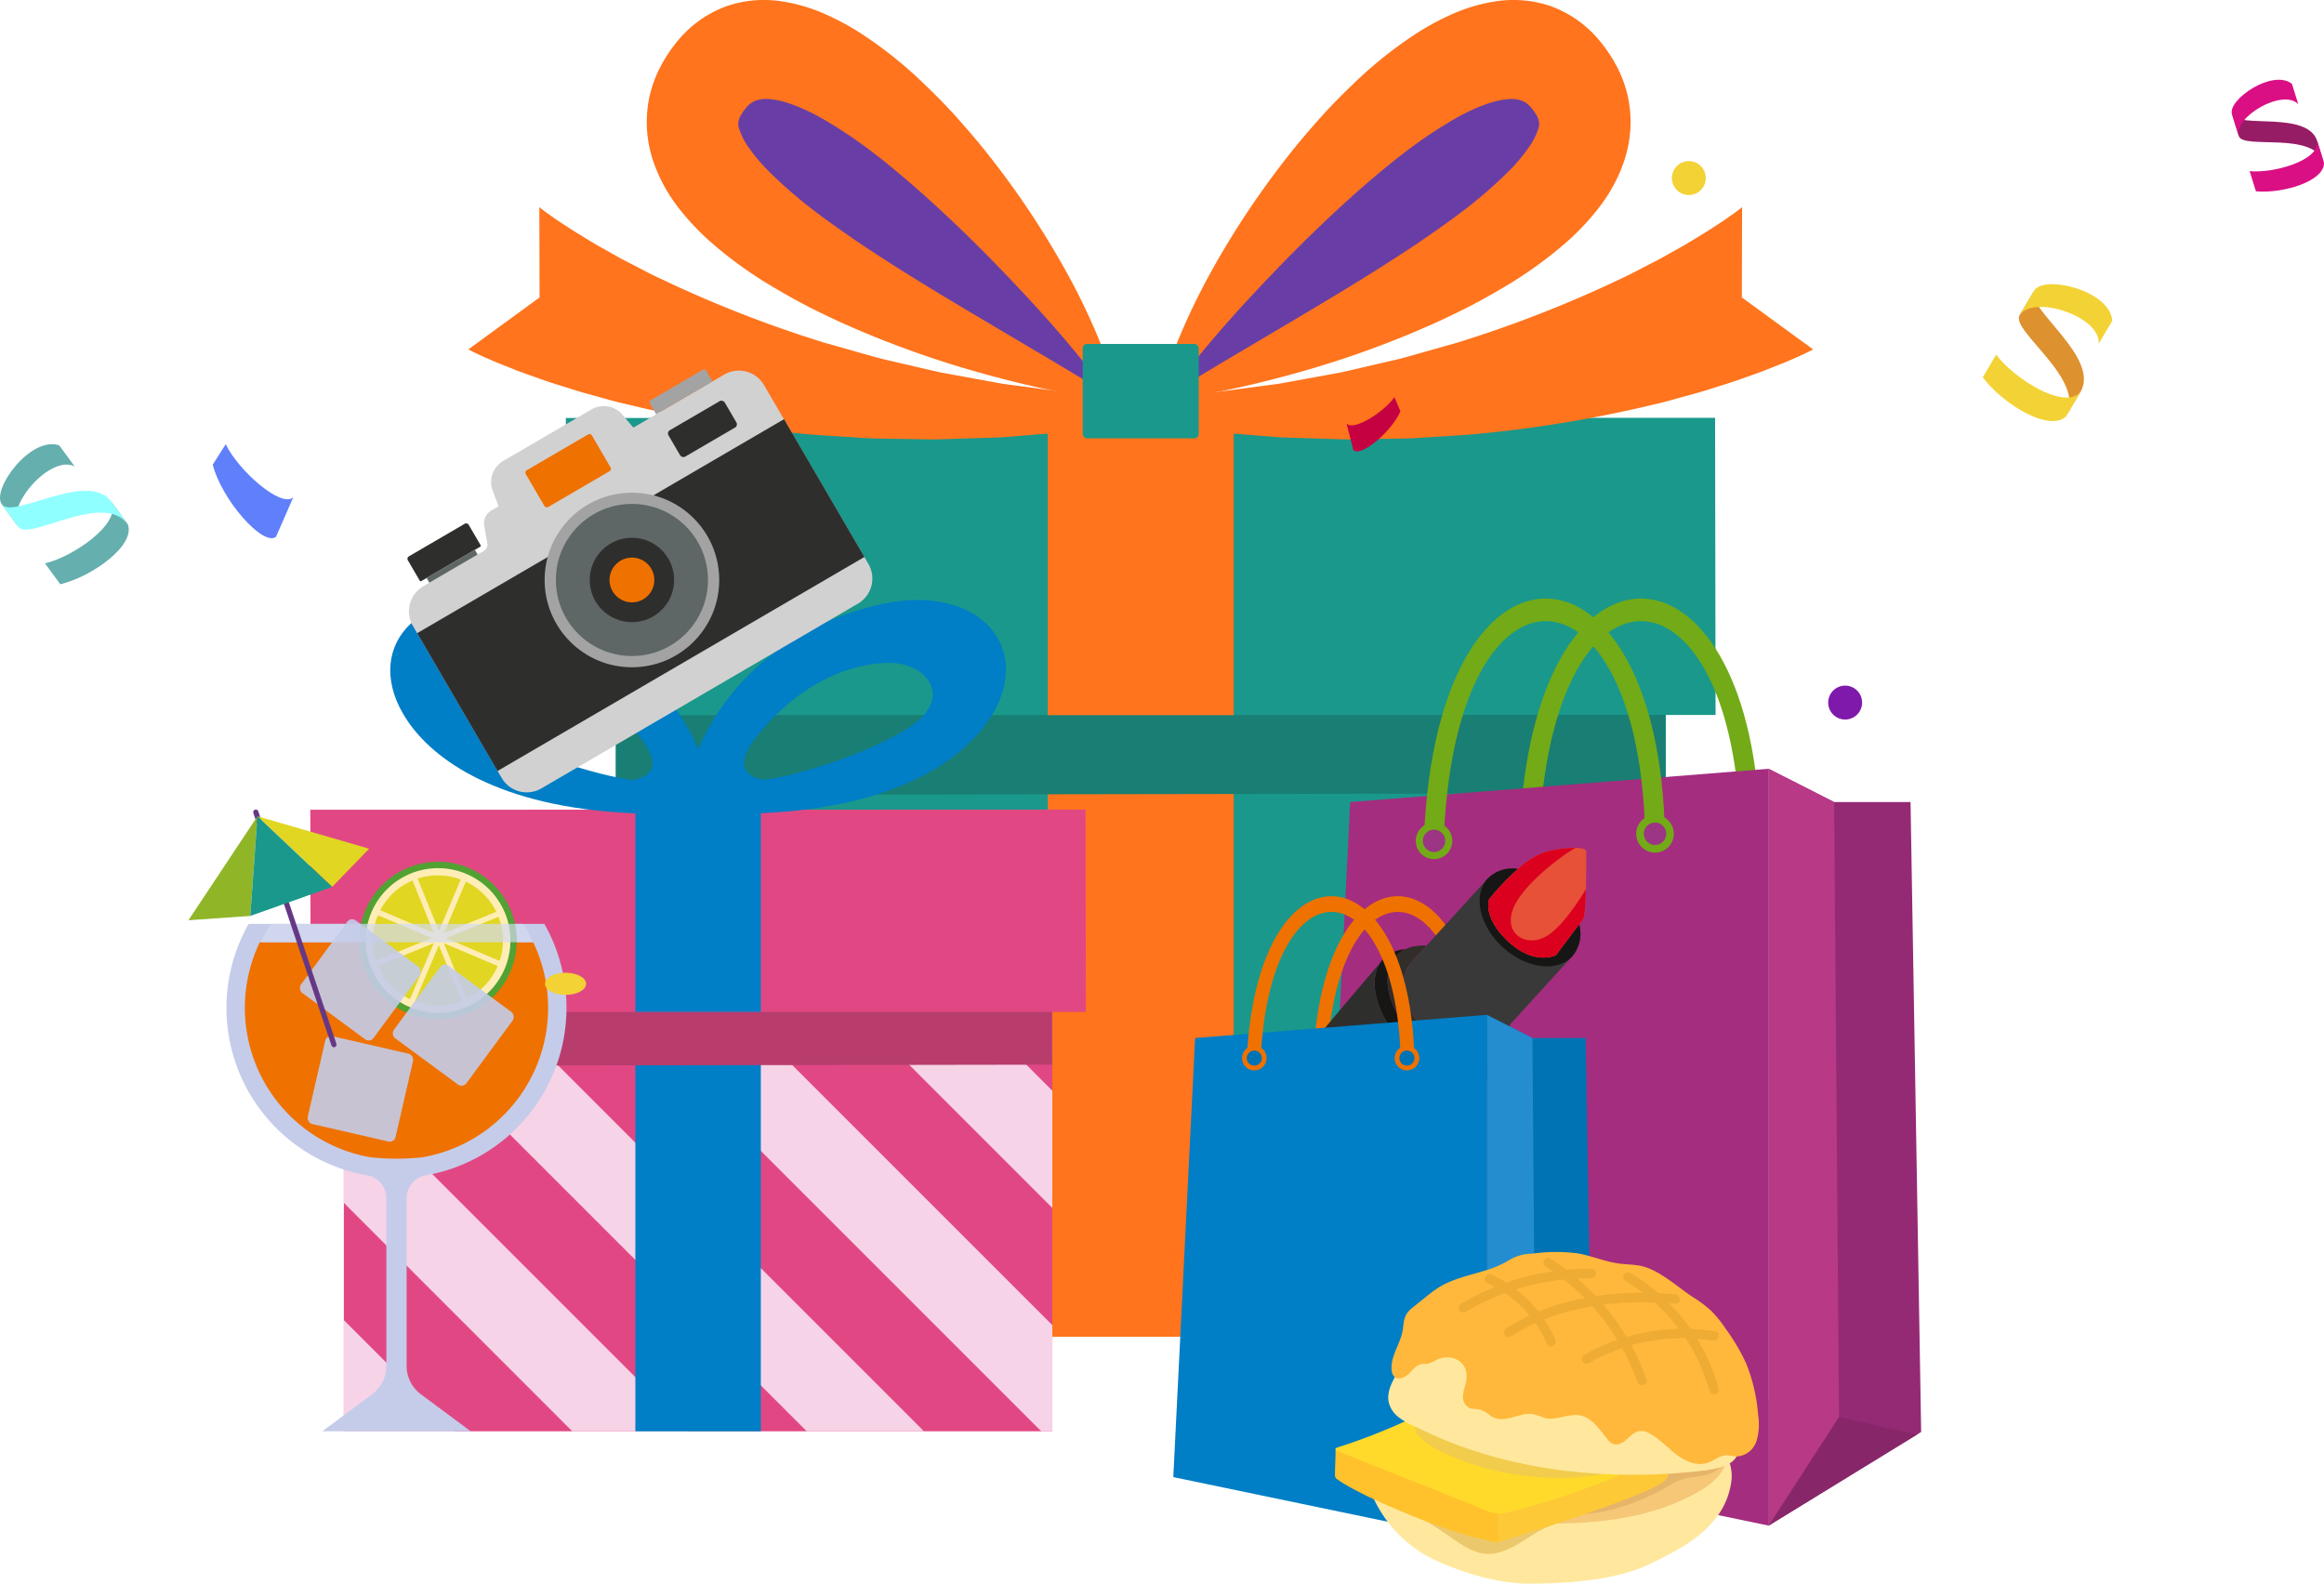 <svg xmlns="http://www.w3.org/2000/svg" xmlns:xlink="http://www.w3.org/1999/xlink" width="445.354" height="303.491" viewBox="0 0 445.354 303.491">
  <defs>
    <clipPath id="clip-path">
      <rect id="矩形_1143" data-name="矩形 1143" width="135.769" height="104.809" fill="none"/>
    </clipPath>
  </defs>
  <g id="组_4878" data-name="组 4878" transform="translate(-1031.168 -1715.422)">
    <g id="组_4655" data-name="组 4655" transform="translate(1067.279 1715.422)">
      <path id="路径_17460" data-name="路径 17460" d="M4927.353,14315.355s-73.717-32.508-74.6-42.24,1.854-29.895,15-24,47.54,35.859,47.54,35.859l16.112,26.357Z" transform="translate(-4755.134 -14239.801)" fill="#683ea6"/>
      <path id="路径_17461" data-name="路径 17461" d="M4856.647,14315.355s73.719-32.508,74.605-42.24-1.854-29.895-15-24-47.541,35.859-47.541,35.859l-16.111,26.357Z" transform="translate(-4663.502 -14239.801)" fill="#683ea6"/>
      <g id="组_4644" data-name="组 4644" transform="translate(0 0)">
        <rect id="矩形_1133" data-name="矩形 1133" width="201.267" height="155.372" transform="translate(81.854 100.798)" fill="#1a988b"/>
        <rect id="矩形_1134" data-name="矩形 1134" width="35.641" height="119.139" transform="translate(164.667 137.031)" fill="#ff741d"/>
        <rect id="矩形_1135" data-name="矩形 1135" width="201.02" height="51.245" transform="translate(81.939 101.095) rotate(-0.091)" fill="#197e73" style="mix-blend-mode: multiply;isolation: isolate"/>
        <path id="路径_2929" data-name="路径 2929" d="M291.225,173.216l-220.231.038L70.9,116.313l220.231-.038Z" transform="translate(1.424 -36.204)" fill="#1a988b"/>
        <g id="组_3378" data-name="组 3378" transform="translate(23.355 155.149)">
          <rect id="矩形_1136" data-name="矩形 1136" width="135.769" height="104.809" transform="translate(6.427 14.329)" fill="#e14883"/>
          <g id="组_3377" data-name="组 3377" transform="translate(6.427 14.329)">
            <g id="组_3376" data-name="组 3376" clip-path="url(#clip-path)">
              <g id="组_3375" data-name="组 3375" transform="translate(-57.84 -75.436)">
                <rect id="矩形_1137" data-name="矩形 1137" width="15.886" height="178.208" transform="translate(0 123.566) rotate(-45)" fill="#f7d3e7"/>
                <rect id="矩形_1138" data-name="矩形 1138" width="15.886" height="178.208" transform="translate(22.467 101.1) rotate(-45)" fill="#f7d3e7"/>
                <rect id="矩形_1139" data-name="矩形 1139" width="15.886" height="178.208" transform="translate(44.933 78.633) rotate(-45)" fill="#f7d3e7"/>
                <rect id="矩形_1140" data-name="矩形 1140" width="15.886" height="178.208" transform="translate(67.4 56.166) rotate(-45)" fill="#f7d3e7"/>
                <rect id="矩形_1141" data-name="矩形 1141" width="15.886" height="178.208" transform="translate(89.866 33.7) rotate(-45)" fill="#f7d3e7"/>
                <rect id="矩形_1142" data-name="矩形 1142" width="15.886" height="178.208" transform="translate(112.333 11.233) rotate(-45)" fill="#f7d3e7"/>
              </g>
            </g>
          </g>
          <rect id="矩形_1144" data-name="矩形 1144" width="24.043" height="80.368" transform="translate(62.29 38.771)" fill="#007ec6"/>
          <rect id="矩形_1145" data-name="矩形 1145" width="135.602" height="34.569" transform="translate(6.484 14.529) rotate(-0.091)" fill="#b83d6d" style="mix-blend-mode: multiply;isolation: isolate"/>
          <path id="路径_2930" data-name="路径 2930" d="M205.582,171.249l-148.561.026-.061-38.758,148.561-.026Z" transform="translate(-56.96 -132.491)" fill="#e14883"/>
        </g>
        <path id="路径_2928" data-name="路径 2928" d="M138.6,163.124c3.87-57.385,43.42-55.018,45.869.053l.095,2.128-3.79.211-.095-2.125c-2.209-49.683-34.791-51.906-38.3.056l-.141,2.121-3.786-.32.144-2.125Z" transform="translate(116.626 -6.272)" fill="#73aa17" fill-rule="evenodd"/>
        <path id="路径_2931" data-name="路径 2931" d="M155.406,121.864c-23.191,5.173-32.245,21.118-35.065,27.735-2.841-6.606-11.941-22.523-35.153-27.623-18.786-4.127-29.776,8.629-20.535,22.27,4.977,7.351,17.252,16.528,43.129,17.68h.513v38.068h24.044V161.913c26.288-1.117,38.683-10.421,43.677-17.842C185.21,130.4,174.178,117.678,155.406,121.864Zm-47.86,33.688c-9.932-1.479-24.933-7.2-29.639-11.464-5.77-5.223-.885-11.19,6.49-10.86,11.618.523,20.609,8.429,25.333,14.86C114.907,155.138,107.546,155.553,107.546,155.553Zm55.211-11.6c-4.692,4.274-19.675,10.048-29.6,11.558,0,0-7.365-.39-2.209-7.456,4.7-6.445,13.669-14.382,25.287-14.941C163.607,132.759,168.51,138.712,162.757,143.952Z" transform="translate(-22.65 -6.076)" fill="#007ec6"/>
        <g id="组_3383" data-name="组 3383" transform="translate(0 155.174)">
          <path id="路径_2932" data-name="路径 2932" d="M112.3,149.694a32.411,32.411,0,0,0-4.249-16.1H51.389a32.591,32.591,0,0,0,22.7,48.189,4.437,4.437,0,0,1,3.695,4.365v32.162a6.75,6.75,0,0,1-2.72,5.416l-9.553,7.1H93.936l-9.553-7.1a6.758,6.758,0,0,1-2.72-5.416V186.151a4.437,4.437,0,0,1,3.695-4.365A32.59,32.59,0,0,0,112.3,149.694Z" transform="translate(-39.855 -111.719)" fill="#c5cce9"/>
          <path id="路径_2933" data-name="路径 2933" d="M72.358,175.978a29.07,29.07,0,0,1-21.174-41.19h52.405a29.064,29.064,0,0,1-21.171,41.19A46.4,46.4,0,0,1,72.358,175.978Z" transform="translate(-37.519 -109.383)" fill="#ef7100"/>
          <g id="组_3380" data-name="组 3380" transform="translate(32.743 9.971)">
            <circle id="椭圆_97" data-name="椭圆 97" cx="15.092" cy="15.092" r="15.092" fill="#52a133"/>
            <circle id="椭圆_98" data-name="椭圆 98" cx="13.865" cy="13.865" r="13.865" transform="translate(1.227 1.227)" fill="#ffedb6"/>
            <g id="组_3379" data-name="组 3379" transform="translate(2.597 2.606)">
              <path id="路径_2934" data-name="路径 2934" d="M57.58,133.039a12.43,12.43,0,0,0-.347,8.708l10.658-4.335Z" transform="translate(-56.608 -125.394)" fill="#e1d622"/>
              <path id="路径_2935" data-name="路径 2935" d="M56.944,139.188a12.425,12.425,0,0,0,6.128,6.388l4.551-10.732Z" transform="translate(-55.949 -121.85)" fill="#e1d622"/>
              <path id="路径_2936" data-name="路径 2936" d="M71.236,136.644a12.411,12.411,0,0,0-5.849-5.778l-4.178,9.855Z" transform="translate(-47.576 -129.66)" fill="#e1d622"/>
              <path id="路径_2937" data-name="路径 2937" d="M63.263,130.794a12.411,12.411,0,0,0-6.175,5.7l10.264,4.353Z" transform="translate(-55.666 -129.801)" fill="#e1d622"/>
              <path id="路径_2938" data-name="路径 2938" d="M67.768,131.256a12.4,12.4,0,0,0-8.264-.172l4.083,10.033Z" transform="translate(-50.923 -130.459)" fill="#e1d622"/>
              <path id="路径_2939" data-name="路径 2939" d="M59.338,145.718a12.4,12.4,0,0,0,8.9-.056L63.892,134.98Z" transform="translate(-51.249 -121.584)" fill="#e1d622"/>
              <path id="路径_2940" data-name="路径 2940" d="M61.2,134.849,65.536,145.5a12.428,12.428,0,0,0,5.974-6.282Z" transform="translate(-47.586 -121.841)" fill="#e1d622"/>
              <path id="路径_2941" data-name="路径 2941" d="M71.613,141.591a12.411,12.411,0,0,0-.213-8.451l-10.06,4.092Z" transform="translate(-47.319 -125.196)" fill="#e1d622"/>
            </g>
          </g>
          <g id="组_3381" data-name="组 3381" transform="translate(13.807 21.879)">
            <path id="路径_2942" data-name="路径 2942" d="M101.634,137.124a28.829,28.829,0,0,0-2-3.526H51.341a29.212,29.212,0,0,0-2,3.526Z" transform="translate(-49.341 -133.598)" fill="#d4dbf1" opacity="0.7"/>
            <path id="路径_2943" data-name="路径 2943" d="M58.16,148.781h0Z" transform="translate(-32.029 -103.792)" fill="#7591b3"/>
          </g>
          <rect id="矩形_1146" data-name="矩形 1146" width="17.27" height="17.27" rx="1.145" transform="matrix(0.805, 0.593, -0.593, 0.805, 48.923, 29.207)" fill="#c5cce9" opacity="0.9"/>
          <rect id="矩形_1147" data-name="矩形 1147" width="17.27" height="17.27" rx="1.145" transform="translate(31.124 20.53) rotate(36.384)" fill="#c5cce9" opacity="0.9"/>
          <rect id="矩形_1148" data-name="矩形 1148" width="17.27" height="17.27" rx="1.145" transform="translate(26.469 43.145) rotate(12.929)" fill="#c5cce9" opacity="0.9"/>
          <path id="路径_2944" data-name="路径 2944" d="M64.328,171.73a.5.5,0,0,1-.474-.341L48.9,126.875a.5.5,0,1,1,.945-.32L64.8,171.069a.5.5,0,0,1-.474.661Z" transform="translate(-36.447 -126.214)" fill="#653886"/>
          <g id="组_3382" data-name="组 3382" transform="translate(0 1.253)">
            <path id="路径_2945" data-name="路径 2945" d="M44.681,146.562l11.851-.824,1.371-19.1Z" transform="translate(-44.681 -126.637)" fill="#90b628"/>
            <path id="路径_2946" data-name="路径 2946" d="M49.144,126.637l14.319,13.535,7.085-7.317Z" transform="translate(-35.921 -126.637)" fill="#e1d622"/>
            <path id="路径_2947" data-name="路径 2947" d="M48.681,145.737l15.69-5.565L50.052,126.637Z" transform="translate(-36.83 -126.637)" fill="#1a988b"/>
          </g>
        </g>
        <rect id="矩形_1149" data-name="矩形 1149" width="35.641" height="56.959" transform="translate(164.667 80.09)" fill="#ff741d"/>
        <g id="组_3385" data-name="组 3385" transform="translate(53.638 0)">
          <g id="组_3384" data-name="组 3384">
            <path id="路径_2948" data-name="路径 2948" d="M79.188,104.774l.172.158a3.124,3.124,0,0,0,.292.232l.66.5c.425.334.962.681,1.437,1.022.962.7,2.016,1.363,3.052,2.041s2.107,1.328,3.178,1.981,2.142,1.317,3.259,1.921l3.319,1.865c1.113.618,2.258,1.173,3.389,1.767s2.265,1.187,3.414,1.749l3.474,1.633a233.47,233.47,0,0,0,28.835,11.084l7.463,2.114c1.25.344,2.5.723,3.751,1.036l3.783.881c2.525.576,5.054,1.194,7.6,1.746l7.667,1.4,3.849.7c1.285.2,2.574.348,3.867.527l7.762,1.026c.65.081,1.3.183,1.949.246l1.949.158,3.905.32,7.843.636.179,4.446-7.909,1.047-3.972.523-1.988.26c-.664.077-1.328.116-1.991.176l-7.994.646c-1.335.1-2.669.228-4.007.306l-4.014.13-8.06.249c-2.687,0-5.377-.077-8.074-.112l-4.053-.07c-1.352-.046-2.7-.158-4.046-.235-2.7-.176-5.412-.327-8.12-.534a242.171,242.171,0,0,1-32.491-5.17l-4.06-.962c-1.352-.341-2.7-.734-4.049-1.1-1.352-.383-2.708-.727-4.057-1.148l-4.053-1.275c-1.352-.407-2.7-.9-4.056-1.38s-2.708-.945-4.071-1.5-2.718-1.05-4.109-1.668c-.706-.309-1.366-.573-2.1-.924l-1.092-.516c-.2-.1-.33-.147-.583-.284l-.7-.369L79.23,122.1Z" transform="translate(-65.582 -65.096)" fill="#ff741d"/>
            <path id="路径_2949" data-name="路径 2949" d="M218.086,104.774l-.169.158c-.035.046-.2.154-.292.232l-.664.5c-.425.334-.959.681-1.437,1.022-.959.7-2.016,1.363-3.048,2.041s-2.107,1.328-3.182,1.981-2.142,1.317-3.259,1.921l-3.319,1.865c-1.11.618-2.258,1.173-3.389,1.767s-2.265,1.187-3.414,1.749l-3.473,1.633a233.257,233.257,0,0,1-28.835,11.084l-7.463,2.114c-1.25.344-2.494.723-3.751,1.036l-3.783.881c-2.525.576-5.054,1.194-7.6,1.746l-7.667,1.4-3.846.7c-1.289.2-2.578.348-3.867.527l-7.765,1.026c-.65.081-1.3.183-1.946.246l-1.953.158-3.906.32-7.843.636-.179,4.446,7.913,1.047,3.969.523,1.988.26c.664.077,1.328.116,1.991.176l7.994.646c1.334.1,2.673.228,4.007.306l4.014.13,8.06.249c2.687,0,5.377-.077,8.074-.112l4.053-.07c1.352-.046,2.7-.158,4.049-.235,2.7-.176,5.409-.327,8.12-.534a242.2,242.2,0,0,0,32.487-5.17l4.064-.962c1.352-.341,2.7-.734,4.049-1.1,1.349-.383,2.708-.727,4.057-1.148l4.05-1.275c1.352-.407,2.7-.9,4.057-1.38s2.708-.945,4.071-1.5,2.718-1.05,4.113-1.668c.7-.309,1.363-.573,2.1-.924l1.092-.516c.2-.1.33-.147.583-.284l.7-.369-13.652-9.96Z" transform="translate(26.008 -65.096)" fill="#ff741d"/>
            <path id="路径_2950" data-name="路径 2950" d="M165.334,170.19c-.018-.228-.049-.457-.07-.681a29.313,29.313,0,0,0-.787-3.786,67.224,67.224,0,0,0-2.494-7.154,126.009,126.009,0,0,0-6.494-13.416,164.99,164.99,0,0,0-16.633-24.392q-2.371-2.84-4.868-5.6c-1.682-1.823-3.431-3.589-5.233-5.321a80.806,80.806,0,0,0-11.906-9.641,50.369,50.369,0,0,0-7.123-3.92,32.55,32.55,0,0,0-8.577-2.55,22.16,22.16,0,0,0-10.456.9,21.766,21.766,0,0,0-9.37,6.575,26.033,26.033,0,0,0-1.651,2.17c-.256.372-.488.734-.716,1.106l-.348.565-.358.632a23.669,23.669,0,0,0-2.29,5.8,22.788,22.788,0,0,0-.608,6.638,23.917,23.917,0,0,0,1.166,6.15,30.729,30.729,0,0,0,4.906,9.065,48.135,48.135,0,0,0,5.865,6.28,78.272,78.272,0,0,0,12.4,8.963c2.111,1.25,4.222,2.448,6.354,3.547s4.285,2.128,6.441,3.119a187.421,187.421,0,0,0,26.281,9.553c4.446,1.25,8.914,2.385,13.416,3.33,2.251.481,4.517.913,6.775,1.317l3.41.558,1.707.253.141.018.716.109.411.07C165.349,170.359,165.341,170.275,165.334,170.19Zm-2.5-1.63-2.989-1.858-5.981-3.589-11.917-7.056c-7.888-4.671-15.713-9.318-23.2-14.235q-2.813-1.823-5.528-3.744c-1.816-1.268-3.614-2.532-5.342-3.853a88.247,88.247,0,0,1-9.5-8.243,34.455,34.455,0,0,1-3.544-4.26,12.781,12.781,0,0,1-1.823-3.6,2.659,2.659,0,0,1-.053-1.658,3.747,3.747,0,0,1,.4-.913c.091-.158.32-.523.474-.734a5.463,5.463,0,0,1,.506-.657,4.328,4.328,0,0,1,1.83-1.387,6.252,6.252,0,0,1,2.929-.27c2.624.228,6.143,1.623,9.571,3.53a89.51,89.51,0,0,1,10.4,6.979c1.721,1.31,3.41,2.722,5.107,4.141s3.382,2.891,5.047,4.4c6.68,6.023,13.16,12.556,19.443,19.355,3.147,3.407,6.224,6.9,9.191,10.512,1.465,1.816,2.919,3.656,4.243,5.584.421.6.825,1.215,1.208,1.84Z" transform="translate(-41.124 -93.476)" fill="#ff741d"/>
            <path id="路径_2951" data-name="路径 2951" d="M192.755,111.478a23.8,23.8,0,0,0-2.29-5.8l-.358-.632-.351-.565c-.225-.372-.46-.734-.716-1.106a25.293,25.293,0,0,0-1.651-2.17,21.776,21.776,0,0,0-9.367-6.575,22.174,22.174,0,0,0-10.459-.9,32.524,32.524,0,0,0-8.573,2.55,50.407,50.407,0,0,0-7.126,3.92,80.987,80.987,0,0,0-11.906,9.641c-1.8,1.731-3.551,3.5-5.233,5.321q-2.5,2.766-4.868,5.6a165.545,165.545,0,0,0-16.634,24.392,127.368,127.368,0,0,0-6.494,13.416,67.214,67.214,0,0,0-2.49,7.154,28.72,28.72,0,0,0-.787,3.786c-.025.225-.056.453-.07.681-.007.084-.018.172-.018.256l.414-.07.716-.109.141-.018,1.7-.253,3.414-.558c2.258-.4,4.524-.836,6.775-1.317,4.5-.945,8.97-2.079,13.416-3.33a187.571,187.571,0,0,0,26.281-9.553q3.235-1.486,6.438-3.119c2.135-1.1,4.246-2.3,6.357-3.547a78.594,78.594,0,0,0,12.4-8.963,47.876,47.876,0,0,0,5.862-6.28,30.728,30.728,0,0,0,4.907-9.065,24.068,24.068,0,0,0,1.169-6.15A23.03,23.03,0,0,0,192.755,111.478Zm-17.048,6.648a12.59,12.59,0,0,1-1.823,3.6,34.412,34.412,0,0,1-3.54,4.26,88.247,88.247,0,0,1-9.5,8.243c-1.731,1.321-3.53,2.585-5.342,3.853s-3.653,2.529-5.532,3.744c-7.491,4.917-15.316,9.564-23.2,14.235l-11.913,7.056-5.981,3.589-2.989,1.858-.46.288c.379-.625.787-1.243,1.2-1.84,1.324-1.928,2.782-3.769,4.246-5.584q4.452-5.416,9.188-10.512c6.283-6.8,12.763-13.332,19.443-19.355q2.5-2.265,5.047-4.4c1.7-1.419,3.389-2.831,5.11-4.141a89.217,89.217,0,0,1,10.4-6.979c3.424-1.907,6.943-3.3,9.57-3.53a6.242,6.242,0,0,1,2.926.27,4.286,4.286,0,0,1,1.83,1.387,5.12,5.12,0,0,1,.506.657c.158.211.383.576.478.734a4.052,4.052,0,0,1,.4.913A2.665,2.665,0,0,1,175.707,118.126Z" transform="translate(29.331 -93.476)" fill="#ff741d"/>
          </g>
          <rect id="矩形_1150" data-name="矩形 1150" width="22.228" height="18.086" rx="0.824" transform="translate(117.736 65.915)" fill="#1a988b"/>
        </g>
        <path id="路径_2952" data-name="路径 2952" d="M179.237,136.637H164.593l-12.544-6.372V275.3l29.222-17.939-2.033-120.72Z" transform="translate(150.774 17.066)" fill="#952a74" fill-rule="evenodd"/>
        <path id="路径_2953" data-name="路径 2953" d="M152.048,164.767v23.854l28.44-17.459-28.44-6.4Z" transform="translate(150.774 103.741)" fill="#872769" fill-rule="evenodd"/>
        <path id="路径_2954" data-name="路径 2954" d="M164.593,136.637l-12.544-6.372V275.3l13.482-20.828-.938-117.831Z" transform="translate(150.774 17.066)" fill="#b83986" fill-rule="evenodd"/>
        <g id="组_3387" data-name="组 3387" transform="translate(216.629 114.703)">
          <path id="路径_2955" data-name="路径 2955" d="M133.5,136.637l80.2-6.372V275.3l-86.193-17.939,6-120.72Z" transform="translate(-127.507 -97.637)" fill="#a42d7f" fill-rule="evenodd"/>
          <g id="组_3386" data-name="组 3386" transform="translate(18.573)">
            <path id="路径_2956" data-name="路径 2956" d="M133.4,163.124c3.867-57.385,43.421-55.018,45.869.053l.095,2.128-3.79.211-.095-2.125c-2.209-49.683-34.791-51.906-38.3.056l-.144,2.121-3.783-.32.144-2.125Z" transform="translate(-131.627 -120.975)" fill="#73aa17" fill-rule="evenodd"/>
            <path id="路径_2957" data-name="路径 2957" d="M148.428,132.784a3.607,3.607,0,1,1-3.607,3.607,3.6,3.6,0,0,1,3.607-3.607Z" transform="translate(-102.584 -91.309)" fill="#73aa17" fill-rule="evenodd"/>
            <path id="路径_2958" data-name="路径 2958" d="M147.38,133.2a2.142,2.142,0,1,1-2.142,2.142,2.142,2.142,0,0,1,2.142-2.142Z" transform="translate(-101.536 -90.262)" fill="#9b3584" fill-rule="evenodd"/>
            <path id="路径_2959" data-name="路径 2959" d="M136.293,133.2a3.5,3.5,0,1,1-3.5,3.5,3.5,3.5,0,0,1,3.5-3.5Z" transform="translate(-132.795 -90.262)" fill="#73aa17" fill-rule="evenodd"/>
            <path id="路径_2960" data-name="路径 2960" d="M135.327,133.587a2.142,2.142,0,1,1-2.146,2.142,2.142,2.142,0,0,1,2.146-2.142Z" transform="translate(-131.825 -89.292)" fill="#9b3584" fill-rule="evenodd"/>
          </g>
        </g>
        <g id="组_3388" data-name="组 3388" transform="translate(41.769 70.625)">
          <path id="路径_2961" data-name="路径 2961" d="M122.755,109.3,78.13,135.348a2.843,2.843,0,0,0-1.363,2.964l.6,3.308a1.419,1.419,0,0,1-.678,1.475L65.1,149.857a5.573,5.573,0,0,0-2,7.618L80.107,186.6a5.57,5.57,0,0,0,7.621,2L148.383,153.2a5.573,5.573,0,0,0,2-7.621L130.373,111.3A5.567,5.567,0,0,0,122.755,109.3Z" transform="translate(-61.853 -108.142)" fill="#d2d1d1"/>
          <rect id="矩形_1151" data-name="矩形 1151" width="81.377" height="30.565" transform="matrix(0.864, -0.504, 0.504, 0.864, 2.056, 50.717)" fill="#2e2e2d"/>
          <circle id="椭圆_99" data-name="椭圆 99" cx="16.73" cy="16.73" r="16.73" transform="translate(26.487 23.789)" fill="#a3a3a3"/>
          <circle id="椭圆_100" data-name="椭圆 100" cx="14.574" cy="14.574" r="14.574" transform="translate(28.643 25.945)" fill="#5e6666"/>
          <circle id="椭圆_101" data-name="椭圆 101" cx="8.086" cy="8.086" r="8.086" transform="translate(35.132 32.433)" fill="#2e2e2d"/>
          <circle id="椭圆_102" data-name="椭圆 102" cx="4.293" cy="4.293" r="4.293" transform="translate(38.925 36.226)" fill="#ef7100"/>
          <path id="矩形_1152" data-name="矩形 1152" d="M.562,0H12.931a.562.562,0,0,1,.562.562V5.093a.2.2,0,0,1-.2.2H.2a.2.2,0,0,1-.2-.2V.562A.562.562,0,0,1,.562,0Z" transform="matrix(0.864, -0.504, 0.504, 0.864, 0, 36.268)" fill="#2e2e2d"/>
          <rect id="矩形_1153" data-name="矩形 1153" width="10.705" height="1.051" transform="matrix(0.864, -0.504, 0.504, 0.864, 3.872, 40.135)" fill="#5e6666"/>
          <path id="路径_2962" data-name="路径 2962" d="M86.044,111.116l-16.886,9.859a4.7,4.7,0,0,0-2.037,5.69l2.855,7.685L97.29,118.4,92,112.142A4.693,4.693,0,0,0,86.044,111.116Z" transform="translate(-50.585 -103.276)" fill="#d2d1d1"/>
          <rect id="矩形_1154" data-name="矩形 1154" width="14.671" height="8.152" rx="0.504" transform="matrix(0.864, -0.504, 0.504, 0.864, 22.603, 19.759)" fill="#ef7100"/>
          <path id="矩形_1155" data-name="矩形 1155" d="M.4,0h11.69a.4.4,0,0,1,.4.4V2.861a0,0,0,0,1,0,0H0a0,0,0,0,1,0,0V.4A.4.4,0,0,1,.4,0Z" transform="matrix(0.864, -0.504, 0.504, 0.864, 46.424, 6.294)" fill="#a3a3a3"/>
          <rect id="矩形_1156" data-name="矩形 1156" width="12.483" height="5.853" rx="0.694" transform="matrix(0.864, -0.504, 0.504, 0.864, 49.863, 12.183)" fill="#2e2e2d"/>
        </g>
        <path id="路径_2963" data-name="路径 2963" d="M128.805,167.627c2.7-40,30.264-38.349,31.971.035l.067,1.486-2.641.148-.067-1.486c-1.538-34.626-24.248-36.175-26.692.039l-.1,1.482-2.638-.225.1-1.478Z" transform="translate(86.823 33.496)" fill="#ef7100" fill-rule="evenodd"/>
        <g id="组_3389" data-name="组 3389" transform="translate(212.018 162.475)">
          <path id="路径_2964" data-name="路径 2964" d="M166,153.556l-14.632,16.029a5.522,5.522,0,0,1-1.517,1.159c-2.125,1.12-5.029.98-7.86-.3a15.3,15.3,0,0,1-7.066-6.645,9.7,9.7,0,0,1-1.155-6.315,5.73,5.73,0,0,1,1.391-2.8l14.632-16.029A6.7,6.7,0,0,1,155.6,136.8a49.464,49.464,0,0,0-5.339,5.574c-.116.144-.179.225-.179.225a4.725,4.725,0,0,0,.084,2.841,11.92,11.92,0,0,0,3.582,5.272,10.5,10.5,0,0,0,5.777,3.006,6.24,6.24,0,0,0,3.33-.376l.028-.014s2.95-3.962,4.443-5.918A6.77,6.77,0,0,1,166,153.556Z" transform="translate(-112.837 -132.753)" fill="#3a3939"/>
          <path id="路径_2965" data-name="路径 2965" d="M156.861,147.413c-1.493,1.953-4.443,5.914-4.443,5.914s-4.109,2.076-9.132-2.617-3.67-8.113-3.67-8.113a49.078,49.078,0,0,1,5.521-5.8,6.707,6.707,0,0,0-5.809,1.861c-2.884,3.136-1.591,9.012,2.883,13.128s10.442,4.9,13.322,1.77A6.764,6.764,0,0,0,156.861,147.413Z" transform="translate(-102.374 -132.753)" fill="#161615"/>
          <path id="路径_2966" data-name="路径 2966" d="M156.44,149.282c-.126.155-.4.513-.766.983-1.493,1.956-4.443,5.918-4.443,5.918s-4.109,2.076-9.135-2.617-3.667-8.113-3.667-8.113a49.535,49.535,0,0,1,5.518-5.8,14.582,14.582,0,0,1,5.307-3.256,22.105,22.105,0,0,1,5.718-.787c1.3.035,2.051.3,2.058.681.007.425.025,3.969-.067,7.253C156.889,146.328,156.738,148.927,156.44,149.282Z" transform="translate(-101.187 -135.609)" fill="#e75138"/>
          <path id="路径_2967" data-name="路径 2967" d="M157.515,159.9a5.847,5.847,0,0,1-1.24,1.918c-3.4,3.484-10.631,1.939-16.149-3.449s-7.238-12.58-3.839-16.064a5.82,5.82,0,0,1,1.633-1.163,6.383,6.383,0,0,0-4.137,1.8c-3.526,3.614-1.457,11.355,4.619,17.287s13.866,7.815,17.4,4.2A6.5,6.5,0,0,0,157.515,159.9Z" transform="translate(-116.764 -121.704)" fill="#161615"/>
          <path id="路径_2968" data-name="路径 2968" d="M138.353,158.871c5.518,5.388,12.749,6.933,16.149,3.449a5.847,5.847,0,0,0,1.24-1.918,8.317,8.317,0,0,0,.4-4.243l-2.624,2.876c-2.884,3.136-8.847,2.343-13.325-1.77s-5.767-9.988-2.883-13.125l2.89-3.168a7.922,7.922,0,0,0-4.056.671,5.819,5.819,0,0,0-1.633,1.163C131.115,146.291,132.832,153.484,138.353,158.871Z" transform="translate(-114.991 -122.205)" fill="#312d29"/>
          <path id="路径_2969" data-name="路径 2969" d="M166.045,163.343c-1.155,1.1-14.618,13.866-17.462,16.286-2.385,2.03-7.27,2.048-12.331-1.644a23.764,23.764,0,0,1-3.719-3.4c-4.822-5.4-5.4-9.6-4.432-12.566a8.069,8.069,0,0,1,1.177-2.293c1.791-2.462,11.962-14.379,14.979-17.9a7.155,7.155,0,0,0-1.222,4.843c.228,3.428,2.177,7.52,5.528,11.084.256.27.516.537.783.8C155.052,164.112,162.263,166.11,166.045,163.343Z" transform="translate(-127.707 -120.014)" fill="#2e2e2d"/>
          <path id="路径_2970" data-name="路径 2970" d="M156.44,149.282c-.126.155-.4.513-.766.983-1.493,1.956-4.443,5.918-4.443,5.918s-4.109,2.076-9.135-2.617-3.667-8.113-3.667-8.113a49.535,49.535,0,0,1,5.518-5.8,14.582,14.582,0,0,1,5.307-3.256,22.105,22.105,0,0,1,5.718-.787c-3.33,1.907-10.09,7.232-11.878,11.5-2.065,4.938,2.4,7.684,6.283,5.454,2.915-1.675,6.15-6.638,7.586-9.016C156.889,146.328,156.738,148.927,156.44,149.282Z" transform="translate(-101.187 -135.609)" fill="#da001e"/>
        </g>
        <path id="路径_2971" data-name="路径 2971" d="M157.131,149.164H146.923l-8.743-4.441V245.808l20.368-12.5-1.417-84.141Z" transform="translate(110.623 49.761)" fill="#0073b4" fill-rule="evenodd"/>
        <path id="路径_2972" data-name="路径 2972" d="M138.181,168.771V185.4L158,173.228l-19.822-4.457Z" transform="translate(131.466 113.798)" fill="#0069a2" fill-rule="evenodd"/>
        <path id="路径_2973" data-name="路径 2973" d="M146.924,149.164l-8.744-4.441V245.808l9.4-14.517-.653-82.127Z" transform="translate(110.623 49.761)" fill="#248dcf" fill-rule="evenodd"/>
        <path id="路径_2974" data-name="路径 2974" d="M125.255,149.164l55.9-4.441V245.808l-60.075-12.5,4.179-84.141Z" transform="translate(67.653 49.761)" fill="#007ec6" fill-rule="evenodd"/>
        <g id="组_3399" data-name="组 3399" transform="translate(219.709 239.916)">
          <path id="路径_2975" data-name="路径 2975" d="M181.739,166.838c1.542,2.5,2.978,4.819,2.708,7.808a14.5,14.5,0,0,1-3.238,7.635c-3.143,3.9-7.52,6.076-11.868,8.247-6.29,3.143-14.821,3.972-23.482,4.021-6.1.035-12.724-2.072-17.757-4.3A24.5,24.5,0,0,1,114.626,175" transform="translate(-108.448 -130.974)" fill="#ffe89d"/>
          <g id="组_3390" data-name="组 3390" transform="translate(8.247 46.71)" opacity="0.4">
            <path id="路径_2976" data-name="路径 2976" d="M149.465,175.345c-2.458.555-4.555,2.086-6.694,3.421s-4.552,2.529-7.059,2.29c-2.181-.211-4.1-1.475-5.915-2.7a85.033,85.033,0,0,0-14.582-8.429" transform="translate(-115.215 -169.926)" fill="#cf9926"/>
          </g>
          <path id="路径_2977" data-name="路径 2977" d="M164.751,167.458c-.158,3.639-2.255,5.827-5.226,7.614-10.073,6.062-22.576,6.733-33.966,6.266a6.158,6.158,0,0,1-3.344-.811" transform="translate(-89.384 -129.416)" fill="#f5c776"/>
          <g id="组_3391" data-name="组 3391" transform="translate(46.279 37.546)" opacity="0.4">
            <path id="路径_2978" data-name="路径 2978" d="M151.806,167.317c.523.116.843.632,1.1,1.1.414.755,1.31,1.974.611,2.736a6.371,6.371,0,0,1-2.841,1.415c-2.005.488-3.47.225-5.493,1.229-.913.453-9.311,6.1-19.138,6.311" transform="translate(-126.044 -167.317)" fill="#d09b58"/>
          </g>
          <path id="路径_2979" data-name="路径 2979" d="M112.983,167.38c0,2.192-.1,2.9-.116,5.1a.914.914,0,0,0,.464.727c4.685,3.368,20.988,10.094,27.4,11.341,1.163.225,2.276.822,3.449.681v-6.975Z" transform="translate(-112.867 -129.612)" fill="#ffc22c"/>
          <path id="路径_2980" data-name="路径 2980" d="M154.328,168.486c.692,1.893-1.756,3.006-3.108,3.646-7.168,3.379-21.853,7.955-29.418,10.322-.028-2.325-.028-4.327-.028-6.325l25.993-7.642Z" transform="translate(-90.491 -126.834)" fill="#fdc937"/>
          <path id="路径_2981" data-name="路径 2981" d="M128.358,165.585a116.983,116.983,0,0,1-15.246,6.058.3.3,0,0,0-.021.569c8.9,3.6,17.845,7.049,26.727,10.68,1.89.773,3.389,1.623,5.4,1.289l.028,0a144.657,144.657,0,0,0,22.155-7.305" transform="translate(-112.785 -134.122)" fill="#ffda2b"/>
          <path id="路径_2982" data-name="路径 2982" d="M153.441,175.241a53.032,53.032,0,0,1-25.294-1.921c-11.98-4.113-10.884-7.161-10.884-7.161" transform="translate(-101.89 -132.68)" fill="#f2cc4d"/>
          <path id="路径_2983" data-name="路径 2983" d="M180.557,174.443a16.9,16.9,0,0,1,2.2,10.147c-.407,2.845-5.388,3.333-7.7,3.586-17.178,1.882-35.9-.035-51.657-7.4l-2.451-1.145a15.348,15.348,0,0,1-3.154-1.795,5.143,5.143,0,0,1-1.946-2.982c-.453-2.48,1.394-5.008,2.592-7.024q2.134-3.583,4.489-7.028" transform="translate(-105.569 -146.147)" fill="#ffe89d"/>
          <path id="路径_2984" data-name="路径 2984" d="M118.158,171.246c.193-1.788.344-2.768,1.809-3.937l2.676-2.139a25.564,25.564,0,0,1,2.293-1.693c2.838-1.788,6.185-2.385,9.332-3.4a19.584,19.584,0,0,0,4.531-2.051,8.513,8.513,0,0,1,4.092-1.061,32.882,32.882,0,0,1,8.71-.07c2.673.46,5.2,1.573,7.888,1.946,1.342.183,2.7.179,4.035.421,3.575.653,7.14,4.014,10.122,5.978a24.694,24.694,0,0,1,3.586,2.69,22.779,22.779,0,0,1,2.785,3.456,38.267,38.267,0,0,1,3.9,6.61,33.035,33.035,0,0,1,2.3,9.932,11.1,11.1,0,0,1-.323,4.952,4.248,4.248,0,0,1-3.67,2.94c-.766.007-1.521-.267-2.286-.2-1.208.1-2.185,1-3.33,1.4-2.1.741-4.415-.292-6.171-1.654s-3.266-3.094-5.261-4.074c-3.263-1.609-4.042,2.841-6.684,2.156a2.379,2.379,0,0,1-1.166-.927c-1.482-1.851-2.912-4.116-5.24-4.559-2.258-.428-4.59,1.068-6.814.488a12.563,12.563,0,0,0-2.592-.808c-2.631-.1-5.275,2.09-7.758.372a6.11,6.11,0,0,0-2.227-1.25,10.5,10.5,0,0,1-1.77-.193,2.483,2.483,0,0,1-1.236-2.711c.126-1.068.594-2.076.653-3.15.186-3.309-3.091-4.717-5.816-3.365a6.036,6.036,0,0,1-1.588.706c-.4.067-.808,0-1.2.067-1.033.165-1.707,1.124-2.455,1.858s-2.005,1.278-2.778.569a1.953,1.953,0,0,1-.523-1.286C115.714,176.479,117.86,174.02,118.158,171.246Z" transform="translate(-105.118 -156.627)" fill="#ffb83b"/>
          <g id="组_3398" data-name="组 3398" transform="translate(23.703 1.11)" opacity="0.5">
            <g id="组_3392" data-name="组 3392" transform="translate(31.521 2.765)">
              <path id="路径_2985" data-name="路径 2985" d="M145.151,180.535a35.413,35.413,0,0,0-16.124-21.108.907.907,0,0,1,.913-1.566A37.268,37.268,0,0,1,146.9,180.054a.906.906,0,0,1-1.745.481Z" transform="translate(-128.591 -157.73)" fill="#df9f2d"/>
            </g>
            <g id="组_3393" data-name="组 3393" transform="translate(16.268)">
              <path id="路径_2986" data-name="路径 2986" d="M142.248,180.77a43.642,43.642,0,0,0-17.582-22.116c-.976-.629-.067-2.2.917-1.563A45.651,45.651,0,0,1,144,180.289c.383,1.1-1.366,1.577-1.749.481Z" transform="translate(-124.248 -156.943)" fill="#df9f2d"/>
            </g>
            <g id="组_3394" data-name="组 3394" transform="translate(0 2.119)">
              <path id="路径_2987" data-name="路径 2987" d="M145.062,159.358a46.257,46.257,0,0,0-24.093,6.448.906.906,0,0,1-.917-1.563,48.059,48.059,0,0,1,25.01-6.694.9.9,0,0,1,0,1.809Z" transform="translate(-119.616 -157.546)" fill="#df9f2d"/>
            </g>
            <g id="组_3395" data-name="组 3395" transform="translate(8.681 6.72)">
              <path id="路径_2988" data-name="路径 2988" d="M154.931,160.952c-10.81-.948-22.19.313-31.507,6.266-.987.632-1.9-.938-.913-1.563,9.567-6.115,21.312-7.488,32.421-6.515,1.156.1,1.166,1.914,0,1.812Z" transform="translate(-122.088 -158.856)" fill="#df9f2d"/>
            </g>
            <g id="组_3396" data-name="组 3396" transform="translate(23.583 13.623)">
              <path id="路径_2989" data-name="路径 2989" d="M151.461,163.078a36.3,36.3,0,0,0-23.774,4.32.908.908,0,0,1-.917-1.566,38.3,38.3,0,0,1,25.171-4.5c1.149.19.66,1.935-.481,1.749Z" transform="translate(-126.331 -160.822)" fill="#df9f2d"/>
            </g>
            <g id="组_3397" data-name="组 3397" transform="translate(4.972 3.158)">
              <path id="路径_2990" data-name="路径 2990" d="M133.013,171.245A23.11,23.11,0,0,0,121.5,159.5c-1.057-.488-.137-2.051.917-1.566a24.627,24.627,0,0,1,12.162,12.395c.46,1.057-1.1,1.981-1.566.917Z" transform="translate(-121.032 -157.842)" fill="#df9f2d"/>
            </g>
          </g>
        </g>
        <g id="组_3400" data-name="组 3400" transform="translate(201.9 171.744)">
          <path id="路径_2991" data-name="路径 2991" d="M125.188,167.627c2.7-40,30.261-38.349,31.968.035l.067,1.486-2.641.148-.067-1.486c-1.538-34.626-24.248-36.175-26.689.039l-.1,1.482-2.638-.225.1-1.478Z" transform="translate(-124.173 -138.248)" fill="#ef7100" fill-rule="evenodd"/>
          <path id="路径_2992" data-name="路径 2992" d="M135.511,146.411a2.357,2.357,0,1,1-2.357,2.357,2.355,2.355,0,0,1,2.357-2.357Z" transform="translate(-103.905 -117.742)" fill="#ef7100" fill-rule="evenodd"/>
          <path id="路径_2993" data-name="路径 2993" d="M134.857,146.671a1.443,1.443,0,1,1-1.443,1.443,1.443,1.443,0,0,1,1.443-1.443Z" transform="translate(-103.252 -117.089)" fill="#0073b4" fill-rule="evenodd"/>
          <path id="路径_2994" data-name="路径 2994" d="M127.183,146.411a2.357,2.357,0,1,1-2.357,2.357,2.354,2.354,0,0,1,2.357-2.357Z" transform="translate(-124.826 -117.742)" fill="#ef7100" fill-rule="evenodd"/>
          <path id="路径_2995" data-name="路径 2995" d="M126.53,146.671a1.443,1.443,0,1,1-1.444,1.443,1.443,1.443,0,0,1,1.444-1.443Z" transform="translate(-124.173 -117.089)" fill="#0073b4" fill-rule="evenodd"/>
        </g>
      </g>
    </g>
    <g id="组_4656" data-name="组 4656" transform="translate(1289.204 1730.706)">
      <g id="组_736" data-name="组 736" transform="translate(0 60.822)">
        <path id="路径_1311" data-name="路径 1311" d="M2581.55,859.807c1.193,1.6,7.164-2.133,9.176-5.032l1.159,2.713c-1.782,4.063-7.688,8.865-9.033,7.421Z" transform="translate(-2581.55 -854.775)" fill="#c60142"/>
      </g>
      <path id="路径_1313" data-name="路径 1313" d="M2519.383,809.964a3.248,3.248,0,1,0,3.248-3.248A3.248,3.248,0,0,0,2519.383,809.964Z" transform="translate(-2457.031 -791.128)" fill="#f3d235"/>
      <path id="路径_1314" data-name="路径 1314" d="M2487.557,916.766a3.248,3.248,0,1,0,3.248-3.253A3.249,3.249,0,0,0,2487.557,916.766Z" transform="translate(-2395.25 -797.406)" fill="#7f19ac"/>
      <g id="组_737" data-name="组 737" transform="translate(169.622 0)">
        <path id="路径_1315" data-name="路径 1315" d="M2108.323,857.83c.819,2.657,14.4-1.05,16.328,5.162l-1.3-4.2c-1.837-5.889-15.454-2.329-16.339-5.168Z" transform="translate(-2106.954 -847.042)" fill="#971c66"/>
        <path id="路径_1316" data-name="路径 1316" d="M2113.621,857.419c-.985-3.714,8.474-9.17,11.4-6.1L2123.8,847.4c-3.763-2.888-12.336,3.085-11.493,5.813Z" transform="translate(-2112.251 -846.631)" fill="#da0f84"/>
        <path id="路径_1317" data-name="路径 1317" d="M2108.214,868.745c5.238.465,13.091-1.935,13.046-5.43l-1.3-4.2c.448,3.877-8.814,6.245-12.948,5.753Z" transform="translate(-2103.564 -847.365)" fill="#da0f84"/>
      </g>
      <g id="组_738" data-name="组 738" transform="translate(121.923 39.18)">
        <path id="路径_1318" data-name="路径 1318" d="M2442.537,837.806c-1.76,2.981,13,12.457,8.86,19.43l2.809-4.72c3.916-6.61-10.75-16.246-8.868-19.428Z" transform="translate(-2435.483 -831.858)" fill="#de912f"/>
        <path id="路径_1319" data-name="路径 1319" d="M2436.6,837.729c2.625-4.009,15.573.185,15.169,5.452l2.615-4.391c-.471-5.895-13.156-8.847-14.984-5.78Z" transform="translate(-2429.552 -831.781)" fill="#f3d235"/>
        <path id="路径_1320" data-name="路径 1320" d="M2443.1,850.465c3.937,5.227,12.72,10.493,15.914,7.536l2.811-4.72c-3.216,3.658-13.146-2.942-16.144-7.174Z" transform="translate(-2443.099 -832.624)" fill="#f3d235"/>
      </g>
    </g>
    <g id="组_4659" data-name="组 4659" transform="translate(1031.168 1800.547)">
      <g id="组_4657" data-name="组 4657" transform="translate(40.767 0.001)">
        <path id="路径_1310" data-name="路径 1310" d="M2017.735,834.471c-2.251,2.188-10.575-5.145-12.952-10.162l-2.489,3.916c1.729,6.77,9.638,15.726,12.114,13.841Z" transform="translate(-2002.293 -824.308)" fill="#607ffb"/>
      </g>
      <path id="路径_17463" data-name="路径 17463" d="M1961.172,900.672c0,1.174,1.76,2.125,3.933,2.125s3.931-.951,3.931-2.125-1.758-2.125-3.931-2.125S1961.172,899.5,1961.172,900.672Z" transform="translate(-1856.724 -797.261)" fill="#f3d235"/>
      <g id="组_4658" data-name="组 4658" transform="translate(0 0)">
        <path id="路径_1321" data-name="路径 1321" d="M2323.036,783.7c-2.616-3.915,6.182-13.99,10.78-11.6l-2.963-4.051c-5.5-1.854-13.064,8.474-11,11.3Z" transform="translate(-2319.501 -767.831)" fill="#65afaf"/>
        <path id="路径_1322" data-name="路径 1322" d="M2314.839,791.735c6.246-1.545,14.4-7.45,12.952-11.477l-3.172-4.352c2.064,4.313-7.735,10.741-12.712,11.811Z" transform="translate(-2303.285 -764.889)" fill="#65afaf"/>
        <path id="路径_1323" data-name="路径 1323" d="M2315.215,781.314c2.013,2.758,16.265-6.937,20.973-.5l-3.172-4.352c-4.468-6.1-18.848,3.441-20.988.508Z" transform="translate(-2311.68 -765.444)" fill="#8fffff"/>
      </g>
    </g>
  </g>
</svg>
